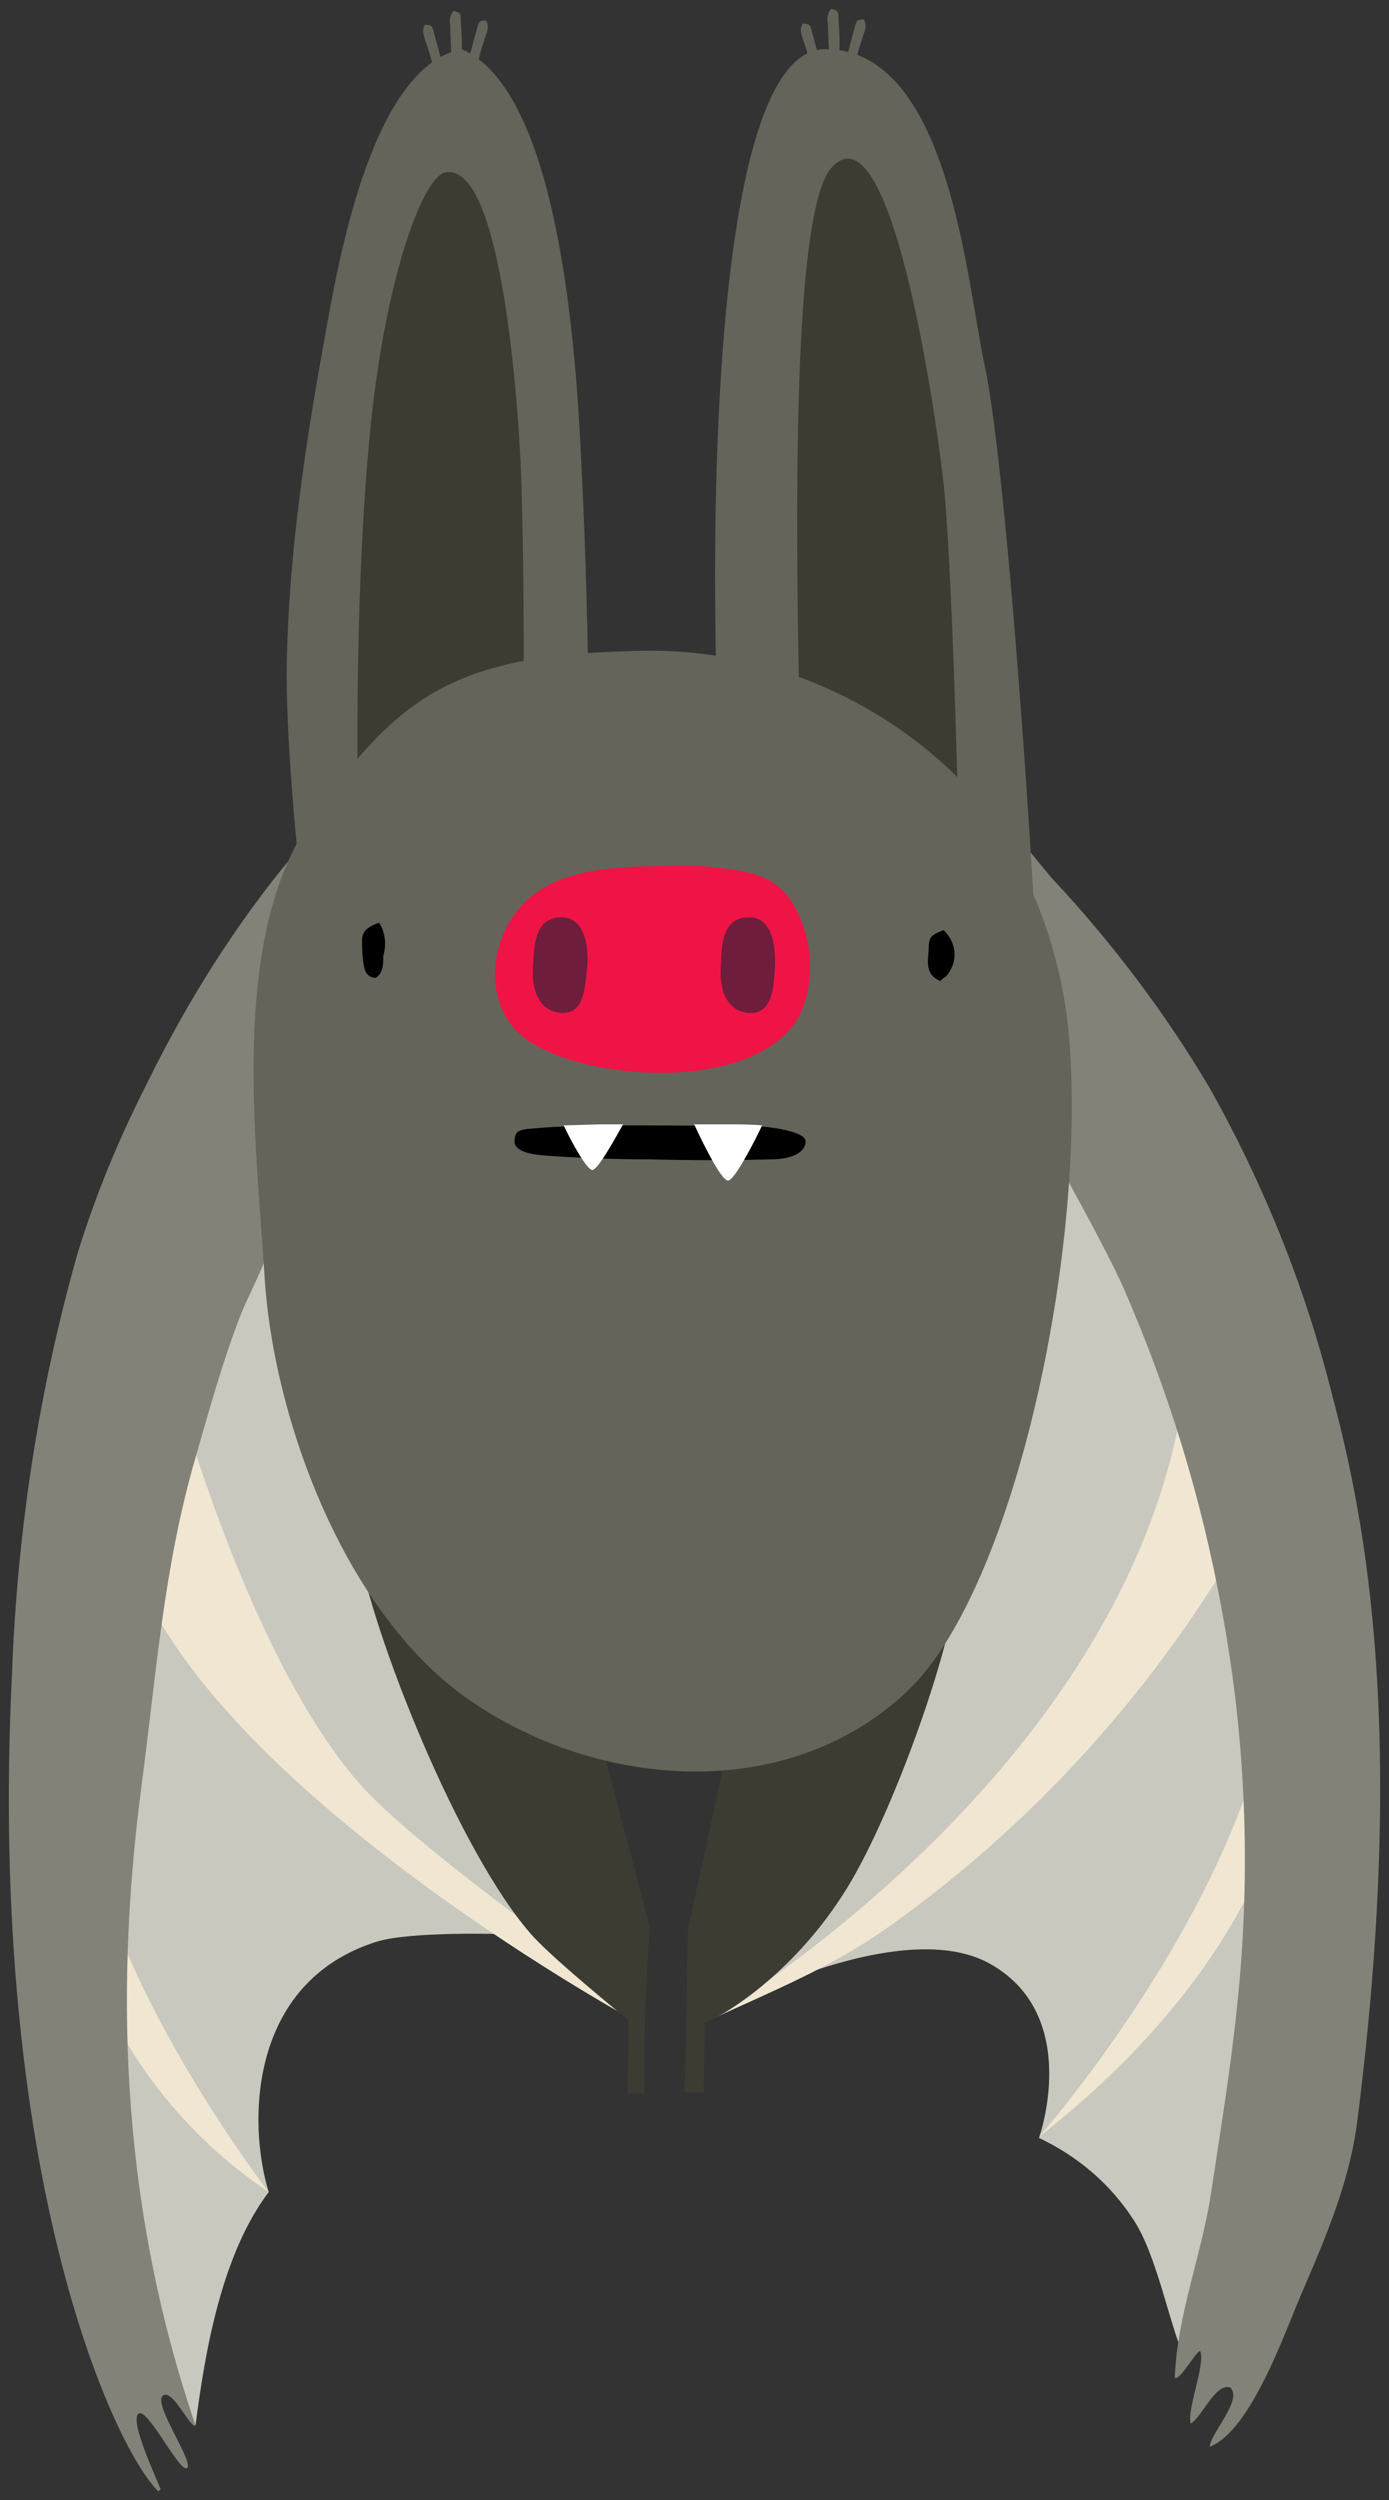 <svg xmlns="http://www.w3.org/2000/svg" xmlns:xlink="http://www.w3.org/1999/xlink" version="1.1" width="78.55" height="141.34" viewBox="0.183 -0.2 78.55 141.34">
  <rect x="0.183" y="-0.2" width="78.55" height="141.34" fill="#333333" stroke="none"/>
  <!-- Exported by Scratch - http://scratch.mit.edu/ -->
  <g id="ID0.5002414719201624">
    <g id="Page-1">
      <g id="bat-b-[fantasy,spooky,halloween,bat,animals,alex-eben-meyer]">
        <g id="Group">
          <path id="Path" fill="#C8C8BE" stroke="none" stroke-width="1" d="M 16.82 61.32 C 16.82 61.32 10.4 60.78 6.68 80.1 C 2.96 99.42 5.06 119.46 5.06 119.46 C 5.54 121.68 9.68 135.18 11.24 136.92 C 11.78 132.66 12.74 127.2 15.38 123.72 C 14.18 119.82 14.24 111.84 21.5 109.56 C 23.48 108.96 28.76 109.14 28.76 109.14 L 34.88 110.88 L 28.64 85.14 C 28.64 85.14 18.62 68.28 16.82 61.32 Z "/>
          <path id="Path" fill="#F0E6D2" stroke="none" stroke-width="1" d="M 35.9 113.94 C 35.9 113.94 10.1 99.84 7.16 86.46 L 10.16 78.36 C 10.16 78.36 14.3 93.78 20.72 100.86 C 24.2 104.64 35.12 112.26 35.12 112.26 L 35.9 113.94 Z "/>
          <path id="Path" fill="#F0E6D2" stroke="none" stroke-width="1" d="M 15.38 123.72 C 15.38 123.72 5.96 111.54 5 101.88 L 5.78 112.2 C 7.82 116.94 11.18 120.9 15.38 123.72 Z "/>
          <path id="Path" fill="#828278" stroke="none" stroke-width="1" d="M 8.48 61.08 C 6.92 64.14 5.6 67.32 4.58 70.62 C 2.36 78.42 1.16 86.4 0.86 94.44 C -0.52 122.58 6.56 138.12 9.14 140.64 L 9.26 140.52 C 9.08 139.98 7.52 136.74 8 136.26 C 8.48 135.78 10.34 139.62 10.76 139.32 C 11.18 139.02 8.84 135.72 9.38 135.24 C 9.92 134.76 10.94 137.1 11.24 136.92 C 7.22 125.1 6.56 113.16 8.18 100.8 C 9.02 94.44 9.44 88.38 11.24 82.2 C 12.02 79.5 12.74 76.86 13.76 74.22 C 14.42 72.54 15.68 70.5 15.74 68.7 L 19.28 45.42 C 19.04 45.66 13.46 50.88 8.48 61.08 Z "/>
        </g>
        <g id="Group">
          <path id="Path" fill="#C8C8BE" stroke="none" stroke-width="1" d="M 72.26 80.58 C 72.44 79.2 59.48 58.26 59.48 58.26 L 47.9 92.28 L 40.28 113.76 C 40.28 113.76 50.96 107.88 56.18 110.82 C 61.4 113.76 58.94 120.66 58.94 120.66 C 61.1 121.68 62.96 123.24 64.28 125.28 C 65.6 127.26 66.32 131.22 67.1 132.9 C 69.02 130.2 72.14 126.96 72.68 123.66 C 73.4 119.34 72.68 114.3 72.62 109.92 C 72.56 103.68 72.44 97.44 72.32 91.14 C 72.26 87.66 71.84 84 72.26 80.58 Z "/>
          <path id="Path" fill="#F0E6D2" stroke="none" stroke-width="1" d="M 40.04 114.12 C 40.04 114.12 69.2 97.2 67.4 71.58 L 71.54 84.72 C 66.44 94.26 59.18 102.54 50.36 108.78 C 47.24 111 43.82 112.38 40.04 114.12 Z "/>
          <path id="Path" fill="#F0E6D2" stroke="none" stroke-width="1" d="M 58.94 120.6 C 58.94 120.6 75.14 102.24 72.08 88.08 L 73.7 92.22 C 73.7 92.22 76.82 106.56 58.94 120.6 Z "/>
          <path id="Path" fill="#828278" stroke="none" stroke-width="1" d="M 75.44 78.36 C 73.94 72.42 71.6 66.66 68.6 61.32 C 66.08 57.06 63.08 53.1 59.72 49.5 C 58.7 48.36 54.98 43.38 53.48 43.439 L 58.16 62.22 C 58.16 62.22 62.54 69.9 63.74 72.66 C 66.26 78.42 68.12 84.48 69.26 90.72 C 70.64 98.04 70.94 105.6 70.16 113.04 C 69.8 116.64 69.2 120.24 68.66 123.84 C 68.12 127.32 66.74 130.74 66.62 134.22 C 66.92 134.4 67.88 132.6 68.06 132.72 C 68.36 133.44 67.28 136.08 67.52 136.8 C 68.12 136.5 68.9 134.52 69.74 134.76 C 70.52 135.42 68.6 137.4 68.6 138.12 C 71 137.16 72.92 131.4 73.88 129.24 C 75.2 126.18 76.52 123.06 76.94 119.7 C 79.88 96.66 77.12 84.66 75.44 78.36 Z "/>
        </g>
        <path id="Path" fill="#3C3C32" stroke="none" stroke-width="1" d="M 32.96 93.78 L 20.42 87.18 C 21.14 91.92 26.12 104.58 30.32 109.26 C 31.64 110.7 35.72 114 35.72 114 C 35.72 114 35.72 115.98 35.66 118.14 L 36.62 118.14 C 36.56 113.88 36.92 108.72 36.92 108.72 C 36.92 108.72 33.5 95.58 32.96 93.78 Z "/>
        <path id="Path" fill="#3C3C32" stroke="none" stroke-width="1" d="M 42.44 93.3 C 42.44 93.48 39.08 108.9 39.08 108.9 C 39.08 108.9 38.96 116.4 38.9 118.08 L 39.98 118.08 C 39.98 116.94 40.04 115.26 40.04 114.12 C 41.06 113.82 44.96 111.42 47.84 106.92 C 50.48 102.9 54.08 92.88 54.32 89.1 L 42.44 93.3 Z "/>
        <g id="Group">
          <g id="Path">
            <path id="ID0.9009404038079083" fill="#64645A" stroke="none" stroke-width="1" d="M 26.12 3.72 L 25.7 3.48 C 25.7 3.24 25.7 3.06 25.7 2.88 C 25.7 2.34 25.64 1.74 25.64 1.2 C 25.58 0.9 25.64 0.66 25.82 0.42 C 26.12 0.48 26.24 0.54 26.24 0.78 C 26.24 1.26 26.3 1.68 26.3 2.16 C 26.3 2.64 26.3 2.88 26.3 3.24 C 26.24 3.42 26.18 3.54 26.12 3.72 Z "/>
            <path id="ID0.18977740360423923" fill="#64645A" stroke="none" stroke-width="1" d="M 25.28 4.32 L 24.8 4.2 C 24.74 4.02 24.74 3.78 24.68 3.6 C 24.56 3.06 24.38 2.52 24.2 1.98 C 24.08 1.56 24.08 1.56 24.2 1.2 C 24.56 1.2 24.62 1.26 24.68 1.5 C 24.8 1.92 24.92 2.4 25.04 2.82 C 25.16 3.24 25.22 3.54 25.28 3.9 C 25.28 4.02 25.28 4.2 25.28 4.32 Z "/>
            <path id="ID0.24484720826148987" fill="#64645A" stroke="none" stroke-width="1" d="M 26.6 4.08 L 27.08 3.96 C 27.14 3.78 27.14 3.54 27.2 3.36 C 27.32 2.82 27.5 2.28 27.68 1.74 C 27.8 1.5 27.8 1.2 27.68 0.96 C 27.32 0.96 27.26 1.02 27.2 1.26 C 27.08 1.68 26.96 2.16 26.84 2.58 C 26.72 3 26.66 3.3 26.6 3.66 C 26.54 3.78 26.54 3.9 26.6 4.08 Z "/>
          </g>
          <path id="Path" fill="#64645A" stroke="none" stroke-width="1" d="M 18.5 60.6 C 18.5 60.6 16.28 45.06 16.4 37.32 C 16.52 30.96 17.48 24.72 18.62 18.48 C 19.34 14.46 21.26 3.54 26.3 2.58 C 32.12 5.1 32.84 21.36 33.08 26.46 C 33.44 33.12 33.8 50.1 33.32 56.7 C 30.26 58.02 18.5 60.6 18.5 60.6 Z "/>
          <path id="Path" fill="#3C3C32" stroke="none" stroke-width="1" d="M 20.54 50.28 C 20.54 50.28 19.94 35.16 21.2 23.34 C 22.1 15.18 24.14 9.72 25.4 9.54 C 28.52 9.06 29.42 22.2 29.6 25.5 C 29.84 29.82 29.9 43.68 29.6 47.94 C 27.62 48.84 20.54 50.28 20.54 50.28 Z "/>
        </g>
        <g id="Group">
          <g id="Path">
            <path id="ID0.16098821721971035" fill="#64645A" stroke="none" stroke-width="1" d="M 47.48 3.6 L 47.06 3.36 C 47.06 3.12 47.06 2.94 47.06 2.76 C 47.06 2.22 47 1.62 47 1.08 C 46.94 0.78 47 0.54 47.18 0.3 C 47.48 0.36 47.6 0.42 47.6 0.66 C 47.6 1.14 47.66 1.56 47.66 2.04 C 47.66 2.4 47.66 2.76 47.66 3.12 C 47.6 3.3 47.54 3.48 47.48 3.6 Z "/>
            <path id="ID0.7715142779052258" fill="#64645A" stroke="none" stroke-width="1" d="M 46.64 4.26 L 46.16 4.14 C 46.1 3.9 46.1 3.72 46.04 3.54 C 45.92 3 45.74 2.46 45.56 1.92 C 45.44 1.5 45.44 1.5 45.56 1.14 C 45.92 1.14 45.98 1.2 46.04 1.38 C 46.16 1.8 46.28 2.28 46.4 2.7 C 46.52 3.12 46.58 3.42 46.64 3.78 C 46.64 3.96 46.64 4.08 46.64 4.26 Z "/>
            <path id="ID0.2585688652470708" fill="#64645A" stroke="none" stroke-width="1" d="M 47.96 4.02 L 48.44 3.9 C 48.5 3.72 48.5 3.48 48.56 3.3 C 48.68 2.76 48.86 2.22 49.04 1.68 C 49.16 1.44 49.16 1.14 49.04 0.9 C 48.68 0.9 48.62 0.96 48.56 1.2 C 48.44 1.62 48.32 2.1 48.2 2.52 C 48.08 2.94 48.02 3.24 47.96 3.6 C 47.9 3.72 47.96 3.84 47.96 4.02 Z "/>
          </g>
          <path id="Path" fill="#64645A" stroke="none" stroke-width="1" d="M 59.24 67.98 C 56.54 64.2 42.74 55.32 41.9 54.36 C 40.46 48.18 38.54 2.64 46.82 2.58 C 53.9 2.52 54.86 15.9 55.88 20.52 C 57.32 27.24 59.48 59.82 59.24 67.98 Z "/>
          <path id="Path" fill="#3C3C32" stroke="none" stroke-width="1" d="M 54.62 58.2 C 54.44 45.96 54.02 30.78 53.48 26.58 C 52.94 22.08 50.48 5.82 47.24 9.24 C 44 12.66 45.68 46.62 45.86 57.9 L 54.62 58.2 Z "/>
        </g>
        <path id="Path" fill="#64645A" stroke="none" stroke-width="1" d="M 60.62 58.2 C 60.14 52.92 57.8 47.04 53.9 43.32 C 49.1 38.82 42.68 36.36 36.08 36.6 C 26.18 36.84 22.82 38.88 17.78 46.14 C 13.16 52.86 14.66 64.14 15.14 71.88 C 15.62 80.1 19.76 91.14 26.78 95.94 C 34.1 100.98 44.78 101.76 51.5 95.4 C 57.62 89.58 61.7 70.14 60.62 58.2 Z "/>
        <g id="Group">
          <path id="Path" fill="#000000" stroke="none" stroke-width="1" d="M 29.3 64.14 C 29.36 63.9 29.3 63.66 30.26 63.6 C 33.2 63.3 39.2 63.48 41.3 63.42 C 43.4 63.36 45.74 63.72 45.74 64.32 C 45.74 64.92 45.02 65.34 43.76 65.34 C 41.48 65.4 39.2 65.4 36.98 65.34 C 35.12 65.34 33.32 65.28 31.52 65.16 C 30.86 65.1 29.06 65.1 29.3 64.14 Z "/>
          <path id="Path" fill="#FFFFFF" stroke="none" stroke-width="1" d="M 39.44 63.36 C 39.8 64.14 40.94 66.54 41.36 66.54 C 41.72 66.54 42.92 64.2 43.28 63.42 C 43.28 63.42 42.74 63.36 41.66 63.36 C 41.36 63.36 39.44 63.36 39.44 63.36 Z "/>
          <path id="Path" fill="#F01446" stroke="none" stroke-width="1" d="M 45.56 52.02 C 44.42 48.96 42.5 49.08 39.56 48.72 C 36.68 48.84 32.78 48.48 30.32 50.4 C 27.86 52.32 27.32 56.4 29.72 58.38 C 32.54 60.72 41.42 61.62 44.72 58.14 C 45.98 56.88 46.4 54.24 45.56 52.02 Z "/>
          <path id="Path" fill="#6E1E3C" stroke="none" stroke-width="1" d="M 42.44 51.66 C 44 51.54 44.06 53.64 44 54.6 C 43.94 55.56 43.88 57.18 42.5 57.06 C 41.12 56.94 40.88 55.44 40.94 54.6 C 41 53.76 40.82 51.72 42.44 51.66 Z "/>
          <path id="Path" fill="#6E1E3C" stroke="none" stroke-width="1" d="M 31.82 51.66 C 33.38 51.54 33.5 53.64 33.38 54.6 C 33.26 55.56 33.26 57.18 31.88 57.06 C 30.5 56.94 30.26 55.44 30.32 54.6 C 30.38 53.76 30.26 51.72 31.82 51.66 Z "/>
          <path id="Path" fill="#000000" stroke="none" stroke-width="1" d="M 21.44 55.08 C 21.08 55.08 20.84 54.84 20.78 54.48 C 20.66 53.94 20.66 53.4 20.66 52.86 C 20.72 52.32 21.14 52.14 21.62 51.96 C 21.98 52.5 22.04 53.22 21.86 53.82 C 21.86 54.3 21.86 54.78 21.44 55.08 Z "/>
          <path id="Path" fill="#000000" stroke="none" stroke-width="1" d="M 53.36 55.26 C 52.52 54.9 52.64 54.24 52.7 53.52 C 52.7 52.74 52.82 52.68 53.54 52.38 C 54.32 53.1 54.38 54.24 53.66 55.02 C 53.54 55.08 53.48 55.14 53.36 55.26 Z "/>
          <path id="Path" fill="#FFFFFF" stroke="none" stroke-width="1" d="M 32.06 63.42 C 32.54 64.44 33.38 65.94 33.68 65.94 C 33.98 65.94 34.88 64.32 35.42 63.36 C 35.42 63.36 34.1 63.36 34.1 63.36 C 34.04 63.36 32.12 63.42 32.06 63.42 Z "/>
        </g>
      </g>
    </g>
  </g>
</svg>